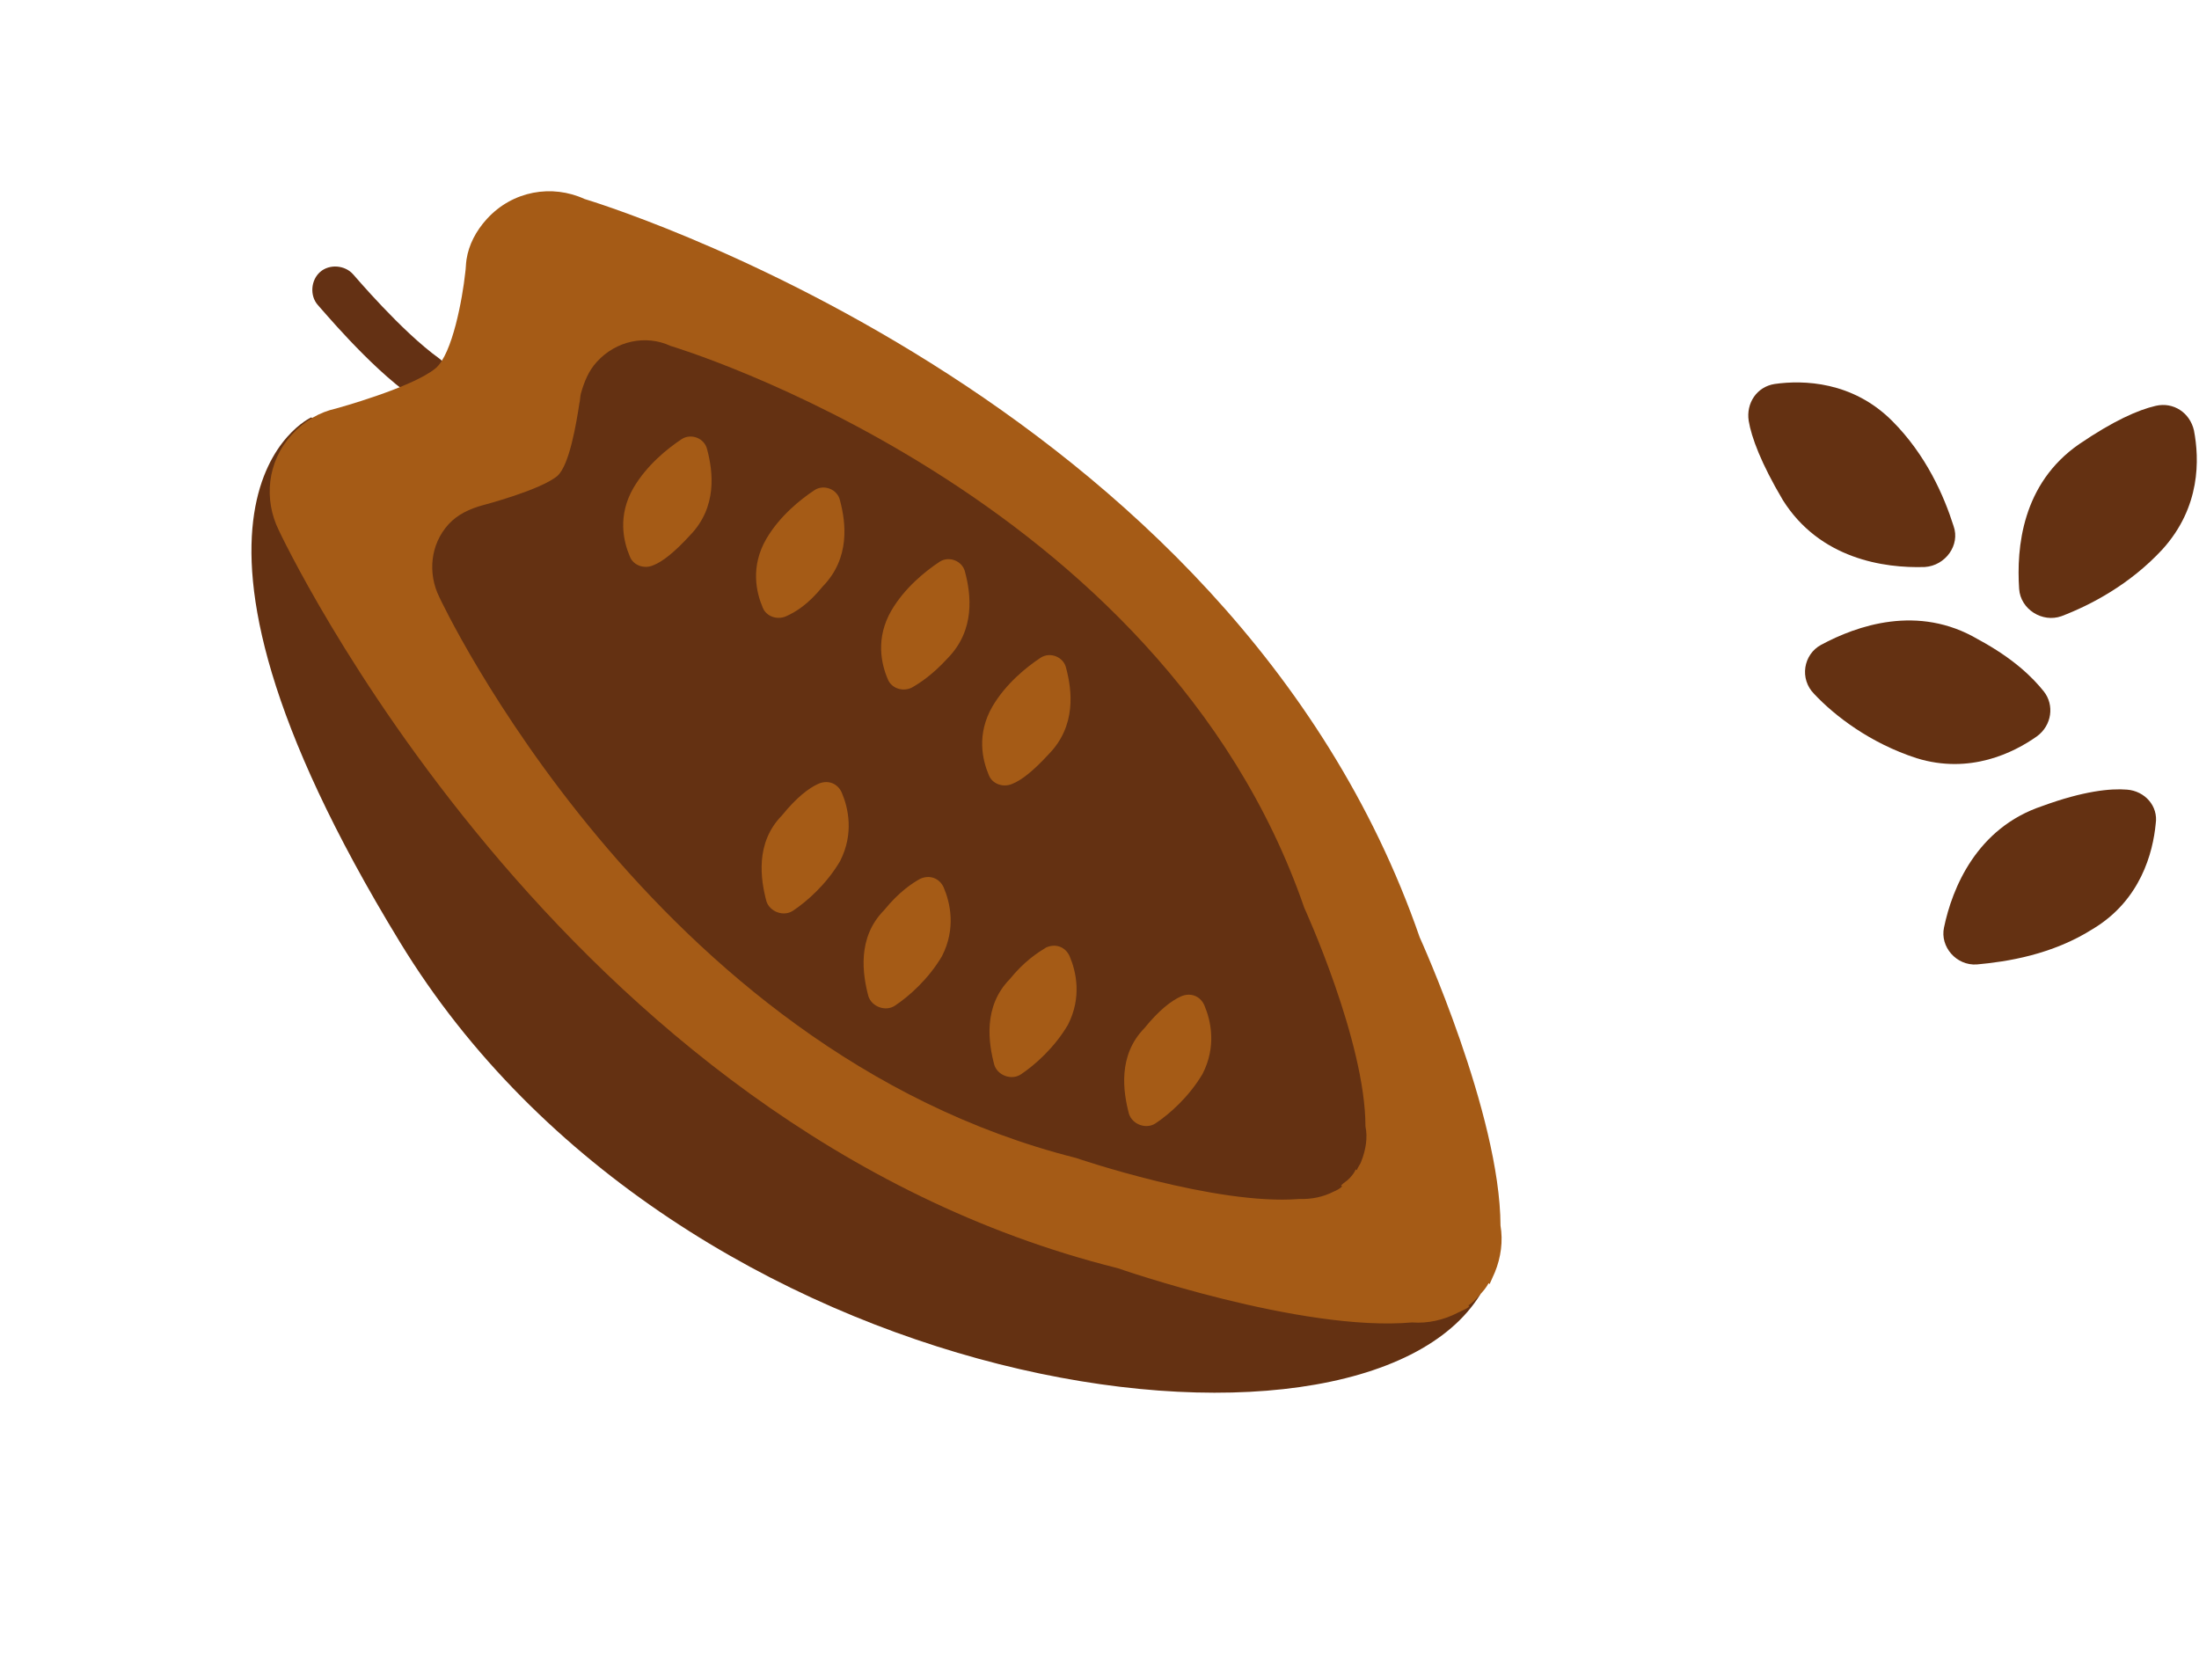 <svg width="161" height="123" viewBox="0 0 161 123" fill="none" xmlns="http://www.w3.org/2000/svg">
<path d="M22.79 30.559C22.79 30.559 9.472 36.545 29.282 68.982C49.708 102.524 99.492 109.247 108.388 94.756L22.79 30.559Z" fill="#643112"/>
<path d="M32.407 28.776C31.867 29.367 30.885 29.553 30.152 29.02C27.009 26.828 23.413 22.461 23.265 22.326C22.668 21.646 22.757 20.509 23.438 19.912C24.119 19.315 25.255 19.404 25.853 20.085C25.927 20.153 29.369 24.243 32.149 26.24C32.882 26.773 33.074 27.896 32.541 28.629C32.474 28.703 32.407 28.776 32.407 28.776Z" fill="#643114"/>
<path d="M42.802 14.571C40.416 13.476 37.536 13.961 35.648 16.029C34.84 16.915 34.319 17.93 34.156 18.999C34.101 19.356 34.114 19.638 34.059 19.995C33.861 21.844 33.126 25.912 31.899 26.959C30.194 28.381 24.601 29.91 24.601 29.91C23.41 30.177 22.305 30.793 21.362 31.827C19.541 33.821 19.314 36.592 20.405 38.808C20.405 38.808 40.804 82.615 81.829 92.851C81.829 92.851 95.279 97.547 103.386 96.824C104.523 96.914 105.714 96.647 106.751 96.105C107.027 95.951 107.377 95.864 107.58 95.642L107.506 95.575C107.782 95.421 108.052 95.125 108.321 94.83C108.591 94.534 108.793 94.313 108.989 93.95L109.063 94.017C109.191 93.728 109.32 93.439 109.448 93.15C109.894 92.068 110.052 90.858 109.859 89.734C109.842 81.595 103.943 68.627 103.943 68.627C90.089 28.628 42.802 14.571 42.802 14.571Z" fill="#A55B16"/>
<path d="M49.096 25.327C47.288 24.489 45.114 24.942 43.698 26.492C43.092 27.157 42.774 27.95 42.53 28.811C42.469 29.026 42.482 29.308 42.421 29.524C42.202 30.949 41.705 34.016 40.822 34.834C39.596 35.881 35.328 36.996 35.328 36.996C34.42 37.249 33.518 37.644 32.843 38.383C31.495 39.86 31.309 41.992 32.166 43.722C32.166 43.722 47.622 76.924 78.771 84.779C78.771 84.779 88.982 88.278 95.118 87.786C96.039 87.815 96.88 87.635 97.641 87.247C97.85 87.166 98.126 87.012 98.261 86.865L98.187 86.797C98.389 86.576 98.598 86.495 98.8 86.274C99.002 86.052 99.137 85.904 99.266 85.615L99.34 85.683C99.4 85.468 99.603 85.246 99.664 85.031C99.982 84.238 100.152 83.31 99.972 82.469C99.971 76.24 95.492 66.463 95.492 66.463C84.974 36.01 49.096 25.327 49.096 25.327Z" fill="#643112"/>
<path d="M76.583 69.377C77.277 69.062 77.996 69.313 78.311 70.006C78.786 71.117 79.226 73.008 78.186 75.037C77.2 76.71 75.772 77.979 74.741 78.663C74.054 79.119 73.046 78.74 72.799 77.973C72.371 76.364 71.967 73.693 73.928 71.692C75.001 70.369 75.964 69.759 76.583 69.377Z" fill="#A55B16"/>
<path d="M86.444 72.963C87.138 72.648 87.857 72.898 88.172 73.592C88.647 74.703 89.087 76.594 88.047 78.623C87.061 80.296 85.633 81.565 84.602 82.249C83.915 82.704 82.907 82.326 82.659 81.558C82.232 79.95 81.828 77.278 83.789 75.278C84.862 73.955 85.751 73.278 86.444 72.963Z" fill="#A55B16"/>
<path d="M67.365 64.346C68.058 64.032 68.777 64.282 69.092 64.975C69.567 66.087 70.007 67.978 68.967 70.007C67.982 71.68 66.553 72.948 65.522 73.632C64.835 74.088 63.827 73.709 63.58 72.942C63.153 71.333 62.748 68.662 64.71 66.662C65.849 65.265 66.812 64.655 67.365 64.346Z" fill="#A55B16"/>
<path d="M59.9 57.395C60.593 57.081 61.312 57.331 61.627 58.025C62.102 59.136 62.542 61.027 61.502 63.056C60.517 64.729 59.088 65.997 58.057 66.681C57.37 67.137 56.362 66.758 56.114 65.991C55.687 64.382 55.283 61.711 57.244 59.711C58.317 58.388 59.206 57.71 59.9 57.395Z" fill="#A55B16"/>
<path d="M57.571 45.114C56.877 45.429 56.084 45.111 55.844 44.485C55.368 43.374 54.928 41.483 56.11 39.447C57.095 37.774 58.598 36.573 59.629 35.889C60.316 35.433 61.324 35.812 61.504 36.653C61.931 38.262 62.262 40.866 60.233 42.94C59.16 44.263 58.264 44.799 57.571 45.114Z" fill="#A55B16"/>
<path d="M47.844 41.381C47.151 41.695 46.358 41.378 46.117 40.752C45.642 39.641 45.202 37.749 46.383 35.714C47.369 34.041 48.871 32.84 49.902 32.156C50.589 31.7 51.597 32.079 51.777 32.92C52.204 34.529 52.535 37.133 50.506 39.207C49.36 40.462 48.471 41.14 47.844 41.381Z" fill="#A55B16"/>
<path d="M66.728 50.36C66.035 50.675 65.242 50.357 65.001 49.731C64.525 48.62 64.085 46.729 65.267 44.693C66.252 43.02 67.755 41.819 68.786 41.135C69.473 40.679 70.481 41.058 70.661 41.899C71.088 43.508 71.419 46.112 69.39 48.186C68.244 49.442 67.281 50.052 66.728 50.36Z" fill="#A55B16"/>
<path d="M74.127 57.385C73.433 57.699 72.64 57.382 72.399 56.755C71.924 55.645 71.484 53.754 72.665 51.718C73.651 50.045 75.153 48.844 76.184 48.16C76.871 47.704 77.879 48.083 78.059 48.924C78.487 50.532 78.817 53.136 76.788 55.211C75.642 56.466 74.753 57.144 74.127 57.385Z" fill="#A55B16"/>
<path d="M157.831 29.714C159.131 29.414 160.331 30.214 160.631 31.514C161.031 33.614 161.131 37.114 158.331 40.214C155.931 42.814 153.031 44.314 150.931 45.114C149.531 45.614 147.931 44.614 147.831 43.114C147.631 40.114 148.031 35.414 152.231 32.514C154.731 30.814 156.531 30.014 157.831 29.714Z" fill="#643112"/>
<path d="M149.63 50.614C150.43 51.614 150.23 53.114 149.13 53.914C147.43 55.114 144.23 56.714 140.33 55.514C136.93 54.414 134.33 52.414 132.83 50.814C131.73 49.714 132.03 47.914 133.33 47.214C135.93 45.814 140.43 44.214 144.83 46.814C147.43 48.214 148.83 49.614 149.63 50.614Z" fill="#643112"/>
<path d="M155.73 57.814C157.03 57.914 158.03 59.014 157.83 60.314C157.63 62.414 156.73 65.914 153.23 68.014C150.23 69.914 146.93 70.414 144.73 70.614C143.23 70.714 142.03 69.314 142.33 67.914C142.93 65.014 144.73 60.614 149.53 59.014C152.53 57.914 154.53 57.714 155.73 57.814Z" fill="#643112"/>
<path d="M128.031 30.814C127.831 29.514 128.631 28.314 129.931 28.114C132.031 27.814 135.631 27.914 138.531 30.814C141.031 33.314 142.331 36.314 143.031 38.514C143.531 39.914 142.431 41.414 140.931 41.514C137.931 41.614 133.231 40.914 130.531 36.614C128.931 33.914 128.231 32.014 128.031 30.814Z" fill="#643112"/>
</svg>
